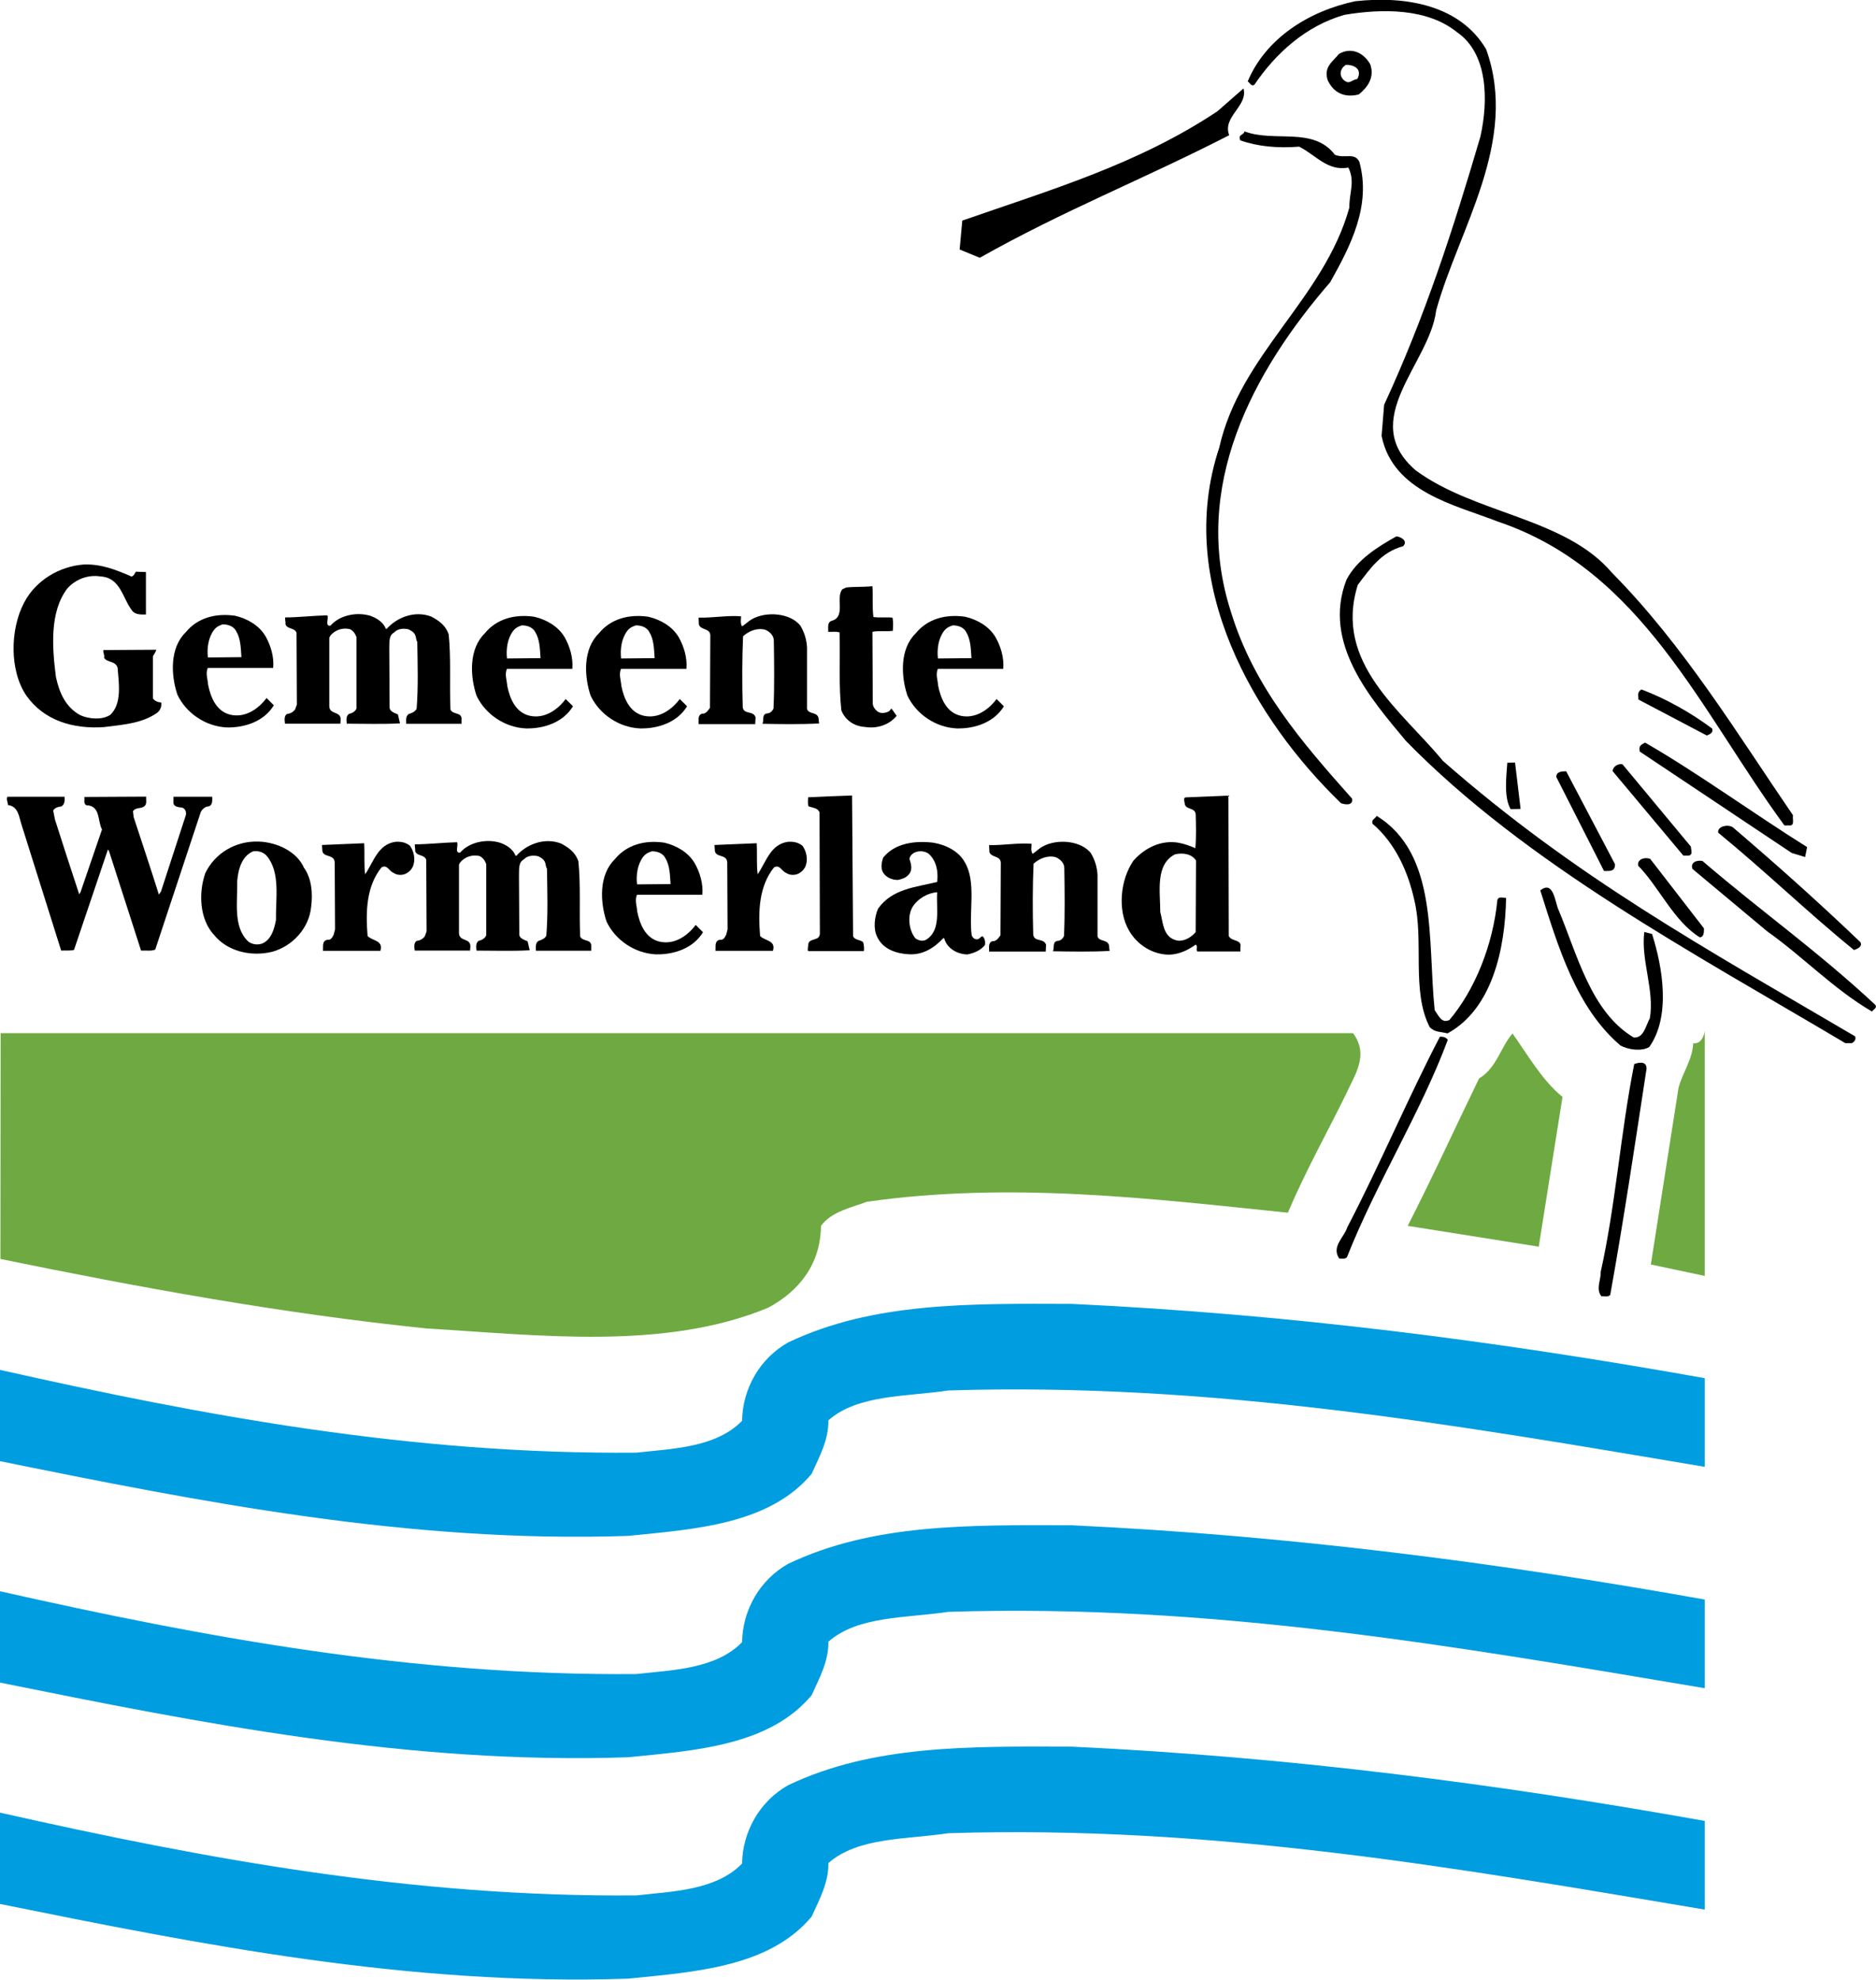 <?xml version="1.0" encoding="UTF-8"?> <svg xmlns="http://www.w3.org/2000/svg" id="Laag_1" data-name="Laag 1" width="59.8mm" height="63.09mm" viewBox="0 0 169.51 178.85"><g><path d="m122.27,93.35c1.44,1.97.17,3.7-.6,5.41-1.83,3.73-3.67,6.97-5.3,10.8-12.33-1.27-25.06-2.83-38.03-.99-1.39.53-3.18.86-4.16,2.18-.04,3.4-1.89,5.84-4.76,7.39-9.33,3.88-20.66,2.49-30.87,1.88-13.13-1.35-25.97-3.71-38.52-6.28l.02-20.4h122.22Z" fill="#6eaa41" stroke-width="0"></path><path d="m141.19,99.09l-2.15,13.54-11.84-1.88c2.32-4.54,4.24-8.78,6.45-13.32,1.58-.93,1.95-2.84,3.02-4.06,1.34,1.87,2.68,4.25,4.51,5.72Z" fill="#6eaa41" stroke-width="0"></path><path d="m154.04,93.17v22.1l-4.87-1.03,2.5-15.95c.37-1.41,1.25-2.52,1.33-4.03.9.08,1.04-1.1,1.04-1.1Z" fill="#6eaa41" stroke-width="0"></path></g><g><path d="m134.28,4.43c3.01,8.33-2.49,16.27-4.51,23.62-.58,4.82-7.15,9.88-1.84,14.45,5.4,3.97,13.51,4.26,17.74,9.26,6.47,6.54,11.37,14.62,16.35,21.9-.09.3.22.99-.38.91h-.4c-7.56-10.3-12.88-23.07-25.9-27.45-3.84-1.5-9.47-2.66-10.5-7.74l.23-2.81c3.7-8,6.21-15.76,8.7-24.23.72-3.22.71-7.52-2.14-9.45-2.65-2.13-6.66-2.13-10.14-1.55-3.48.99-6.21,3.46-8.14,6.31-.3.21-.41-.19-.61-.29,1.6-3.84,5.44-6.34,9.72-7.25,4.79-.52,9.52.46,11.81,4.31Z" stroke-width="0"></path><path d="m123.81,5.8c.43,1.19-.25,2.11-1.03,2.73-1.29.33-2.3-.14-2.83-1.33-.33-1.19.46-1.61,1.04-2.33,1.08-.63,2.2-.15,2.82.93Zm-2.2.06c-.49.31-.68.92-.16,1.4.51.39.6-.01,1.2-.13.48-.91-.33-1.29-1.03-1.27Z" stroke-width="0"></path><path d="m111.06,12.22c-7.8,4-14.93,6.78-22.53,11.07l-1.82-.75.24-2.61c8.03-2.8,15.88-5.1,23.06-9.88l2.35-2.06c.44,1.59-1.94,2.55-1.29,4.23Z" stroke-width="0"></path><path d="m120.61,13.98c.91.38,1.79-.25,2.22.64,1.1,3.97-.81,7.62-2.63,10.87-7,8.08-12.64,18.52-8.96,29.83,2.07,6.75,6.4,11.74,10.93,16.83.12.7-.69.52-.99.42-7.79-7.51-15.1-19.83-11.01-32.13,1.89-8.45,9.47-13.44,11.76-21.7-.03-1.3.54-2.31-.09-3.6-1.89.35-2.93-1.13-4.45-1.89-1.9.15-3.7,0-5.32-.57-.22-.59.29-.41.38-.81,2.73,1.03,6.19-.46,8.16,2.1Z" stroke-width="0"></path><path d="m126.8,49.34c-1.99.55-2.95,1.97-4.11,3.5-2.22,7.06,3.99,11.4,7.7,15.91,11.97,10.5,23.53,16.82,37.24,24.88.11.3-.09.5-.29.61h-.6c-13.71-8.14-28.82-16.17-39.7-27.3-3.09-3.72-7.62-8.81-5.37-14.57.95-1.82,2.83-2.97,4.5-3.91.3,0,1.11.37.62.88Z" stroke-width="0"></path><path d="m154.72,65.84c.11.4-.29.51-.49.61l-6.18-3.25c-.01-.4-.12-.7.28-.91,2.22.84,4.45,2.09,6.39,3.54Z" stroke-width="0"></path><path d="m163.29,76.53l-.18.9-1.21-.37-13.73-9.16c-.11-.5.08-.6.48-.81,4.67,2.68,9.87,6.46,14.64,9.44Z" stroke-width="0"></path><path d="m137.4,73.08l-.9.02c-.63-1.08-.38-2.99-.3-4.19l.7-.02.5,4.19Z" stroke-width="0"></path><path d="m152.79,76.49c0,.3.22.69-.18.81h-.5s-6.39-7.63-6.39-7.63c0-.4.48-.71.89-.62l6.19,7.45Z" stroke-width="0"></path><path d="m145.93,78.07c.02.7-.49.61-.99.62l-4.31-8.49c-.01-.5.49-.51.89-.52l4.41,8.39Z" stroke-width="0"></path><path d="m129.65,91.28c.41.59.63,1.18,1.32.87,2.33-2.76,3.93-6.8,4.33-10.81.09-.4.49-.21.79-.22-.08,4.6-1.25,10.03-5.29,12.24-.71-.18-1.1-.07-1.61-.56-1.68-3.26-.5-7.79-1.39-11.47-.57-2.59-1.73-5.16-3.78-6.91-.11-.4.19-.4.38-.71,5.59,3.46,4.58,11.29,5.24,17.57Z" stroke-width="0"></path><path d="m156.65,74.8c4.09,3.5,7.57,6.61,11.46,10.32.21.4-.28.61-.58.71-4.19-3.4-7.88-7-12.27-10.6-.12-.6.98-.82,1.39-.43Z" stroke-width="0"></path><path d="m153.97,83.87c0,.3.02.8-.38.81-2.34-1.44-3.72-4.61-5.56-6.46-.12-.6.58-.81,1.08-.63l4.86,6.28Z" stroke-width="0"></path><path d="m153.82,77.77c5.32,4.57,10.41,8.14,15.63,13.01.21.29-.19.41-.29.61-3.45-2.01-6.23-4.95-9.49-7.26l-6.74-5.63c-.21-.59.38-.81.88-.72Z" stroke-width="0"></path><path d="m140.83,82.2c1.7,4.06,2.93,9.23,6.79,11.53.9.08,1.08-1.03,1.46-1.74.44-2.51-.83-5.28-.5-7.79l.7.18c.98,3.08,1.69,7.46-.25,10.21-.69.42-1.89.25-2.6-.13-3.99-3.4-5.62-8.86-7.25-14.02,1.18-.93,1.32.97,1.64,1.76Z" stroke-width="0"></path><path d="m130.82,93.95c-2.44,6.56-6.48,12.97-9.11,19.63-.19.21-.5.11-.7.12-.73-1.08.45-1.91.73-2.82,2.96-5.68,5.51-11.74,8.37-17.22.2,0,.5-.01.71.28Z" stroke-width="0"></path><path d="m148.79,96.5c-1.03,6.73-2.06,13.66-3.29,20.49-.2.21-.5.11-.8.12-.52-.69-.04-1.4-.06-2.2,1.35-6.04,1.79-12.55,3.03-18.78.3-.11,1.09-.33,1.11.37Z" stroke-width="0"></path></g><g><path d="m154.04,124.52v8c-22.48-3.78-44.45-7.65-68.34-6.9-3.79.57-8.2.35-10.85,2.7.03,1.8-.84,3.32-1.51,4.83-3.82,4.57-10.51,5-16.6,5.61-19.79.67-38.67-3.09-56.75-6.75v-8.25c18.48,4.16,37.31,7.66,57.51,7.48,3.19-.36,7.19-.44,9.55-2.88.05-2.9,1.59-5.63,4.17-7.08,7.63-3.64,16.34-3.51,25.64-3.48,19.72.93,38.41,3.36,57.18,6.71Z" fill="#009de0" stroke-width="0"></path><path d="m154.04,144.52v8c-22.48-3.78-44.45-7.65-68.34-6.9-3.79.57-8.2.35-10.85,2.7.03,1.8-.84,3.32-1.51,4.83-3.82,4.57-10.51,5-16.6,5.61-19.79.67-38.67-3.09-56.75-6.75v-8.25c18.48,4.16,37.31,7.66,57.51,7.48,3.19-.36,7.19-.44,9.55-2.88.05-2.9,1.59-5.63,4.17-7.08,7.63-3.64,16.34-3.51,25.64-3.48,19.72.93,38.41,3.36,57.18,6.71Z" fill="#009de0" stroke-width="0"></path><path d="m154.04,164.52v8c-22.48-3.78-44.45-7.65-68.34-6.9-3.79.57-8.2.35-10.85,2.7.03,1.8-.84,3.32-1.51,4.83-3.82,4.57-10.51,5-16.6,5.61-19.79.67-38.67-3.09-56.75-6.75v-8.25c18.48,4.16,37.31,7.66,57.51,7.48,3.19-.36,7.19-.44,9.55-2.88.05-2.9,1.59-5.63,4.17-7.08,7.63-3.64,16.34-3.51,25.64-3.48,19.72.93,38.41,3.36,57.18,6.71Z" fill="#009de0" stroke-width="0"></path></g><g><path d="m11.8,52.09c.28,0,.34-.25.47-.44l.91.03v3.84c-.38,0-.88.03-1.19-.28-.91-1.09-1.06-3.06-2.91-3.16-1.16-.19-2.31.28-3.03,1.12-1.59,2.12-1.34,5.37-1,7.97.31,1.44.88,2.72,2.19,3.44.75.34,1.97.47,2.72-.03,1.06-1,.78-2.81.66-4.25-.19-.66-.97-.44-1.22-.91.06-.28-.12-.47-.06-.69l4.78-.03c-.06.19-.19.41-.31.59v3.81c.19.25.44.34.75.37.06.37-.09.69-.34.91-1.41,1-3.16,1.09-4.84,1.31-2.78.19-5.41-.59-7-2.84-1.56-2.28-1.47-6.06-.19-8.44,1.06-2,3.19-3.25,5.38-3.41,1.59-.06,2.94.5,4.25,1.06Z" stroke-width="0"></path><path d="m78.83,52.96c.06.91-.03,1.91.09,2.78.53.09,1.22,0,1.72.06.09.37.06.84.03,1.19-.56.09-1.25-.03-1.84.09l.03,6.37c-.03.37.22.69.5.87.28.16.69.09.97-.06l.22-.25.47.66c-.69.84-1.81,1.19-2.91,1-.94-.06-1.75-.62-2.09-1.5-.25-2.25-.09-4.69-.16-7.03-.31-.12-.69-.03-1.03-.06.03-.34-.12-.87.34-1,1.28-.37.31-2.09.94-2.84l.34-.16c.78-.09,1.59-.03,2.38-.12Z" stroke-width="0"></path><path d="m34.8,56.74l.12.09c.97-1.09,2.59-1.69,4.06-1.12.69.37,1.31.81,1.56,1.62.22,2.16.06,4.53.16,6.78.22.47.94.22,1,.78v.5h-5c0-.38-.06-.66.22-.88.28-.09.56-.19.72-.47.16-1.97.09-4.06.06-6.06-.12-.16-.09-.37-.16-.53-.09-.31-.38-.47-.62-.59-.47-.12-1-.06-1.31.28-.53.28-.41.97-.44,1.5l.03,5.31c.03.34.47.47.75.59l.19.81c-1.56.09-3.22.03-4.81.03-.03-.34-.09-.66.19-.88.28-.06.59-.22.69-.5v-6.44c-.12-.31-.28-.56-.59-.72-.66-.16-1.34.06-1.78.59l-.09.19v6.19c.03.78,1.03.41,1.03,1.19l-.03.38h-5c-.03-.25-.12-.72.19-.88.31-.03.56-.19.72-.41l.16-.44-.03-6.47c-.16-.5-.84-.31-1-.78.03-.22-.06-.44-.03-.62,1.16,0,2.56-.16,3.81-.19.16.25-.25,1,.28.94.84-.97,2.38-1.25,3.56-.91.59.19,1.16.56,1.41,1.09Z" stroke-width="0"></path><path d="m46.52,77.24l.12.09c.97-1.09,2.59-1.69,4.06-1.12.69.37,1.31.81,1.56,1.62.22,2.16.06,4.53.16,6.78.22.47.94.22,1,.78v.5h-5c0-.38-.06-.66.22-.88.28-.09.56-.19.72-.47.16-1.97.09-4.06.06-6.06-.12-.16-.09-.37-.16-.53-.09-.31-.38-.47-.62-.59-.47-.12-1-.06-1.31.28-.53.28-.41.97-.44,1.5l.03,5.31c.03.34.47.47.75.59l.19.81c-1.56.09-3.22.03-4.81.03-.03-.34-.09-.66.19-.88.28-.06.59-.22.69-.5v-6.44c-.12-.31-.28-.56-.59-.72-.66-.16-1.34.06-1.78.59l-.09.19v6.19c.03.78,1.03.41,1.03,1.19l-.03.38h-5c-.03-.25-.12-.72.19-.88.31-.03.56-.19.72-.41l.16-.44-.03-6.47c-.16-.5-.84-.31-1-.78.03-.22-.06-.44-.03-.62,1.16,0,2.56-.16,3.81-.19.16.25-.25,1,.28.94.84-.97,2.38-1.25,3.56-.91.59.19,1.16.56,1.41,1.09Z" stroke-width="0"></path><path d="m72.33,56.55c.34.56.56,1.25.59,1.97v5.53c.16.5.87.25,1.03.78l.06.53c-1.69.09-3.44.06-5.12.03.16-.31-.09-.88.44-.94.25,0,.47-.22.56-.44.09-1.97.06-4.06.03-6.06.03-.5-.34-.87-.78-1.06-.75-.19-1.47.12-2,.59-.09,2.06-.09,4.28-.03,6.41.09.69.94.28,1.16.91l-.03.62h-5.12c.03-.31-.12-.81.31-.94.34.03.53-.28.72-.53l.03-6.56c-.03-.66-.87-.44-1.03-.97l-.03-.62c1.28.03,2.62-.22,3.84-.12,0,.28-.09.62.09.91.31-.19.56-.47.91-.66,1.28-.72,3.47-.56,4.38.62Z" stroke-width="0"></path><path d="m98.58,77.1c.34.56.56,1.25.59,1.97v5.53c.16.5.87.25,1.03.78l.06.53c-1.69.09-3.44.06-5.12.03.16-.31-.09-.87.44-.94.25,0,.47-.22.56-.44.09-1.97.06-4.06.03-6.06.03-.5-.34-.87-.78-1.06-.75-.19-1.47.12-2,.59-.09,2.06-.09,4.28-.03,6.41.09.69.94.28,1.16.91l-.03.62h-5.12c.03-.31-.12-.81.31-.94.34.03.53-.28.72-.53l.03-6.56c-.03-.66-.87-.44-1.03-.97l-.03-.62c1.28.03,2.62-.22,3.84-.12,0,.28-.09.62.09.91.31-.19.56-.47.91-.66,1.28-.72,3.47-.56,4.38.62Z" stroke-width="0"></path><path d="m77.08,84.59c.19.37.62.28.91.53.06.25.12.56.06.81h-5.03c-.09-.19.03-.5.03-.72.19-.47.97-.19,1.03-.84l-.03-10.97c-.16-.44-.66-.41-1-.56-.09-.28-.03-.59-.03-.81,1.31-.06,2.62-.12,3.97-.16l.09,12.72Z" stroke-width="0"></path><path d="m5.83,71.99c.03.34,0,.72-.31.87-.28.03-.59.12-.72.37l.16.81c.72,2.28,1.44,4.47,2.19,6.75l.12-.19,1.94-5.66c-.41-.75-.12-2.16-1.41-2.19-.31-.16-.12-.53-.19-.75l5.59-.03c-.03.28.12.72-.22.91-.31.19-.75.06-.97.41l.06.53c.78,2.37,1.53,4.62,2.28,7l.19-.28,2.25-6.91c.06-.28-.06-.56-.31-.66-.31-.06-.69-.03-.81-.37v-.62h3.5c0,.28.06.75-.31.87-.31,0-.59.25-.72.5l-4.12,12.44c-.38.16-.84.06-1.28.09l-2.91-9.03-.09-.09-3.06,9.06c-.34.09-.78.03-1.16.06l-3.56-11.31c-.25-.72-.28-1.72-1.25-1.84,0-.28-.16-.44-.06-.75h5.19Z" stroke-width="0"></path><path d="m37.05,76.43c.34.47.5,1.19.28,1.78-.12.34-.44.66-.81.78-.31.09-.69.06-.94-.12-.44-.16-.59-.81-1.12-.5-1.34,1.69-1.44,3.91-1.25,6.19.44.47,1.44.37,1.16,1.34h-5.19c.03-.38-.12-.94.44-1,.28.06.44-.28.53-.47l.12-.47-.03-6.03c-.03-.81-1.06-.41-1.12-1.09l-.03-.5,3.81-.16c.06.94-.03,1.91.09,2.81.78-1.16,1.16-2.72,2.75-2.94.5-.03.94.06,1.31.37Z" stroke-width="0"></path><path d="m72.52,76.43c.34.47.5,1.19.28,1.78-.12.34-.44.66-.81.78-.31.09-.69.06-.94-.12-.44-.16-.59-.81-1.12-.5-1.34,1.69-1.44,3.91-1.25,6.19.44.47,1.44.37,1.16,1.34h-5.19c.03-.38-.12-.94.44-1,.28.06.44-.28.53-.47l.12-.47-.03-6.03c-.03-.81-1.06-.41-1.12-1.09l-.03-.5,3.81-.16c.06.94-.03,1.91.09,2.81.78-1.16,1.16-2.72,2.75-2.94.5-.03.94.06,1.31.37Z" stroke-width="0"></path><path d="m27.49,78.43c.66.97.78,2.25.62,3.5-.19,1.94-1.69,3.56-3.53,4.06-1.94.47-4.06-.06-5.25-1.53-1.31-1.41-1.41-3.81-.78-5.59.88-1.81,2.75-2.91,4.81-2.84,1.72.06,3.5.94,4.12,2.41Zm-4.59-1.53c-1.03.41-1.38,1.59-1.47,2.69.03,1.94-.38,4.19,1,5.47.34.28.91.34,1.31.16.78-.37,1.03-1.28,1.19-2.09-.03-1.97.41-4.28-.81-5.78-.31-.37-.78-.5-1.22-.44Z" stroke-width="0"></path><path d="m62.74,77.93c.5.87.81,1.91.72,2.91h-5.91c-.22.5,0,1.03.03,1.53.22,1.09.72,2.37,1.97,2.69,1.38.34,2.59-.53,3.31-1.5l.66.66c-.87,1.44-2.59,2.03-4.25,2-1.94-.09-3.69-1.31-4.47-2.97-.59-1.78-.69-4.22.75-5.62,1.09-1.34,2.75-1.75,4.47-1.5,1.09.25,2.16.87,2.72,1.81Zm-3.81-1.03c-.31.09-.59.22-.81.5-.53.69-.66,1.69-.56,2.5l3.03-.03c-.06-.81-.06-1.66-.47-2.34-.22-.44-.72-.62-1.19-.62Z" stroke-width="0"></path><path d="m23.96,57.43c.5.87.81,1.91.72,2.91h-5.91c-.22.5,0,1.03.03,1.53.22,1.09.72,2.37,1.97,2.69,1.38.34,2.59-.53,3.31-1.5l.66.66c-.88,1.44-2.59,2.03-4.25,2-1.94-.09-3.69-1.31-4.47-2.97-.59-1.78-.69-4.22.75-5.62,1.09-1.34,2.75-1.75,4.47-1.5,1.09.25,2.16.87,2.72,1.81Zm-3.81-1.03c-.31.09-.59.22-.81.5-.53.69-.66,1.69-.56,2.5l3.03-.03c-.06-.81-.06-1.66-.47-2.34-.22-.44-.72-.62-1.19-.62Z" stroke-width="0"></path><path d="m50.99,57.52c.5.88.81,1.91.72,2.91h-5.91c-.22.5,0,1.03.03,1.53.22,1.09.72,2.37,1.97,2.69,1.38.34,2.59-.53,3.31-1.5l.66.66c-.88,1.44-2.59,2.03-4.25,2-1.94-.09-3.69-1.31-4.47-2.97-.59-1.78-.69-4.22.75-5.62,1.09-1.34,2.75-1.75,4.47-1.5,1.09.25,2.16.87,2.72,1.81Zm-3.81-1.03c-.31.09-.59.22-.81.5-.53.69-.66,1.69-.56,2.5l3.03-.03c-.06-.81-.06-1.66-.47-2.34-.22-.44-.72-.62-1.19-.62Z" stroke-width="0"></path><path d="m61.3,57.52c.5.88.81,1.91.72,2.91h-5.91c-.22.5,0,1.03.03,1.53.22,1.09.72,2.37,1.97,2.69,1.38.34,2.59-.53,3.31-1.5l.66.66c-.88,1.44-2.59,2.03-4.25,2-1.94-.09-3.69-1.31-4.47-2.97-.59-1.78-.69-4.22.75-5.62,1.09-1.34,2.75-1.75,4.47-1.5,1.09.25,2.16.87,2.72,1.81Zm-3.81-1.03c-.31.09-.59.22-.81.5-.53.69-.66,1.69-.56,2.5l3.03-.03c-.06-.81-.06-1.66-.47-2.34-.22-.44-.72-.62-1.19-.62Z" stroke-width="0"></path><path d="m89.93,57.52c.5.88.81,1.91.72,2.91h-5.91c-.22.5,0,1.03.03,1.53.22,1.09.72,2.37,1.97,2.69,1.37.34,2.59-.53,3.31-1.5l.66.66c-.88,1.44-2.59,2.03-4.25,2-1.94-.09-3.69-1.31-4.47-2.97-.59-1.78-.69-4.22.75-5.62,1.09-1.34,2.75-1.75,4.47-1.5,1.09.25,2.16.87,2.72,1.81Zm-3.81-1.03c-.31.09-.59.22-.81.5-.53.69-.66,1.69-.56,2.5l3.03-.03c-.06-.81-.06-1.66-.47-2.34-.22-.44-.72-.62-1.19-.62Z" stroke-width="0"></path><path d="m111.05,84.59c.25.5,1.19.25,1.03,1v.37h-3.88c-.19-.16.09-.44-.16-.62-.69.5-1.47.87-2.37.91-1.5,0-2.91-.87-3.66-2.19-1.06-1.84-.78-4.59.41-6.31,1.03-1.16,2.5-1.87,4.03-1.62.53.09,1.06.28,1.56.5.09-1,.06-2.12.03-3.09-.09-.59-.81-.38-.97-.84-.03-.22-.16-.59.03-.66l3.87-.16.03.22.03,12.5Zm-4.87-7.41c-1.81.91-1.34,3.37-1.34,5.22.22.78.22,1.72.88,2.28.25.19.56.31.88.31.56-.03,1.06-.34,1.44-.78l.03-6.47c-.37-.59-1.19-.72-1.87-.56Z" stroke-width="0"></path><path d="m87.18,77.9c1.06,1.81.34,4.47.62,6.62.09.16.22.34.44.34.22.03.34-.22.53-.28.22.16.28.53.22.81-.41.5-1,.72-1.59.84-.91-.03-1.78-.53-2.06-1.37.03-.06-.06-.09-.09-.12-.81.87-1.84,1.56-3.16,1.47-1.12-.06-2.34-.47-2.84-1.59-.37-.75-.22-1.81.09-2.53,1.28-1.81,3.44-1.94,5.34-2.41.12-1-.09-1.94-.78-2.56-.37-.25-.87-.28-1.28-.09-.22.12-.44.34-.44.59.16.47.31,1.03-.12,1.44-.22.25-.59.37-.94.44-.5,0-1.06-.22-1.34-.69-.22-.41-.12-.94.03-1.34,1.06-1.31,2.87-1.53,4.5-1.34,1.16.19,2.34.78,2.87,1.78Zm-4.75,4.09c-.47.84-.28,2.09.28,2.78.28.22.75.31,1.03.09,1.31-.87.84-2.75.94-4.25-.87.06-1.78.59-2.25,1.37Z" stroke-width="0"></path></g></svg> 
